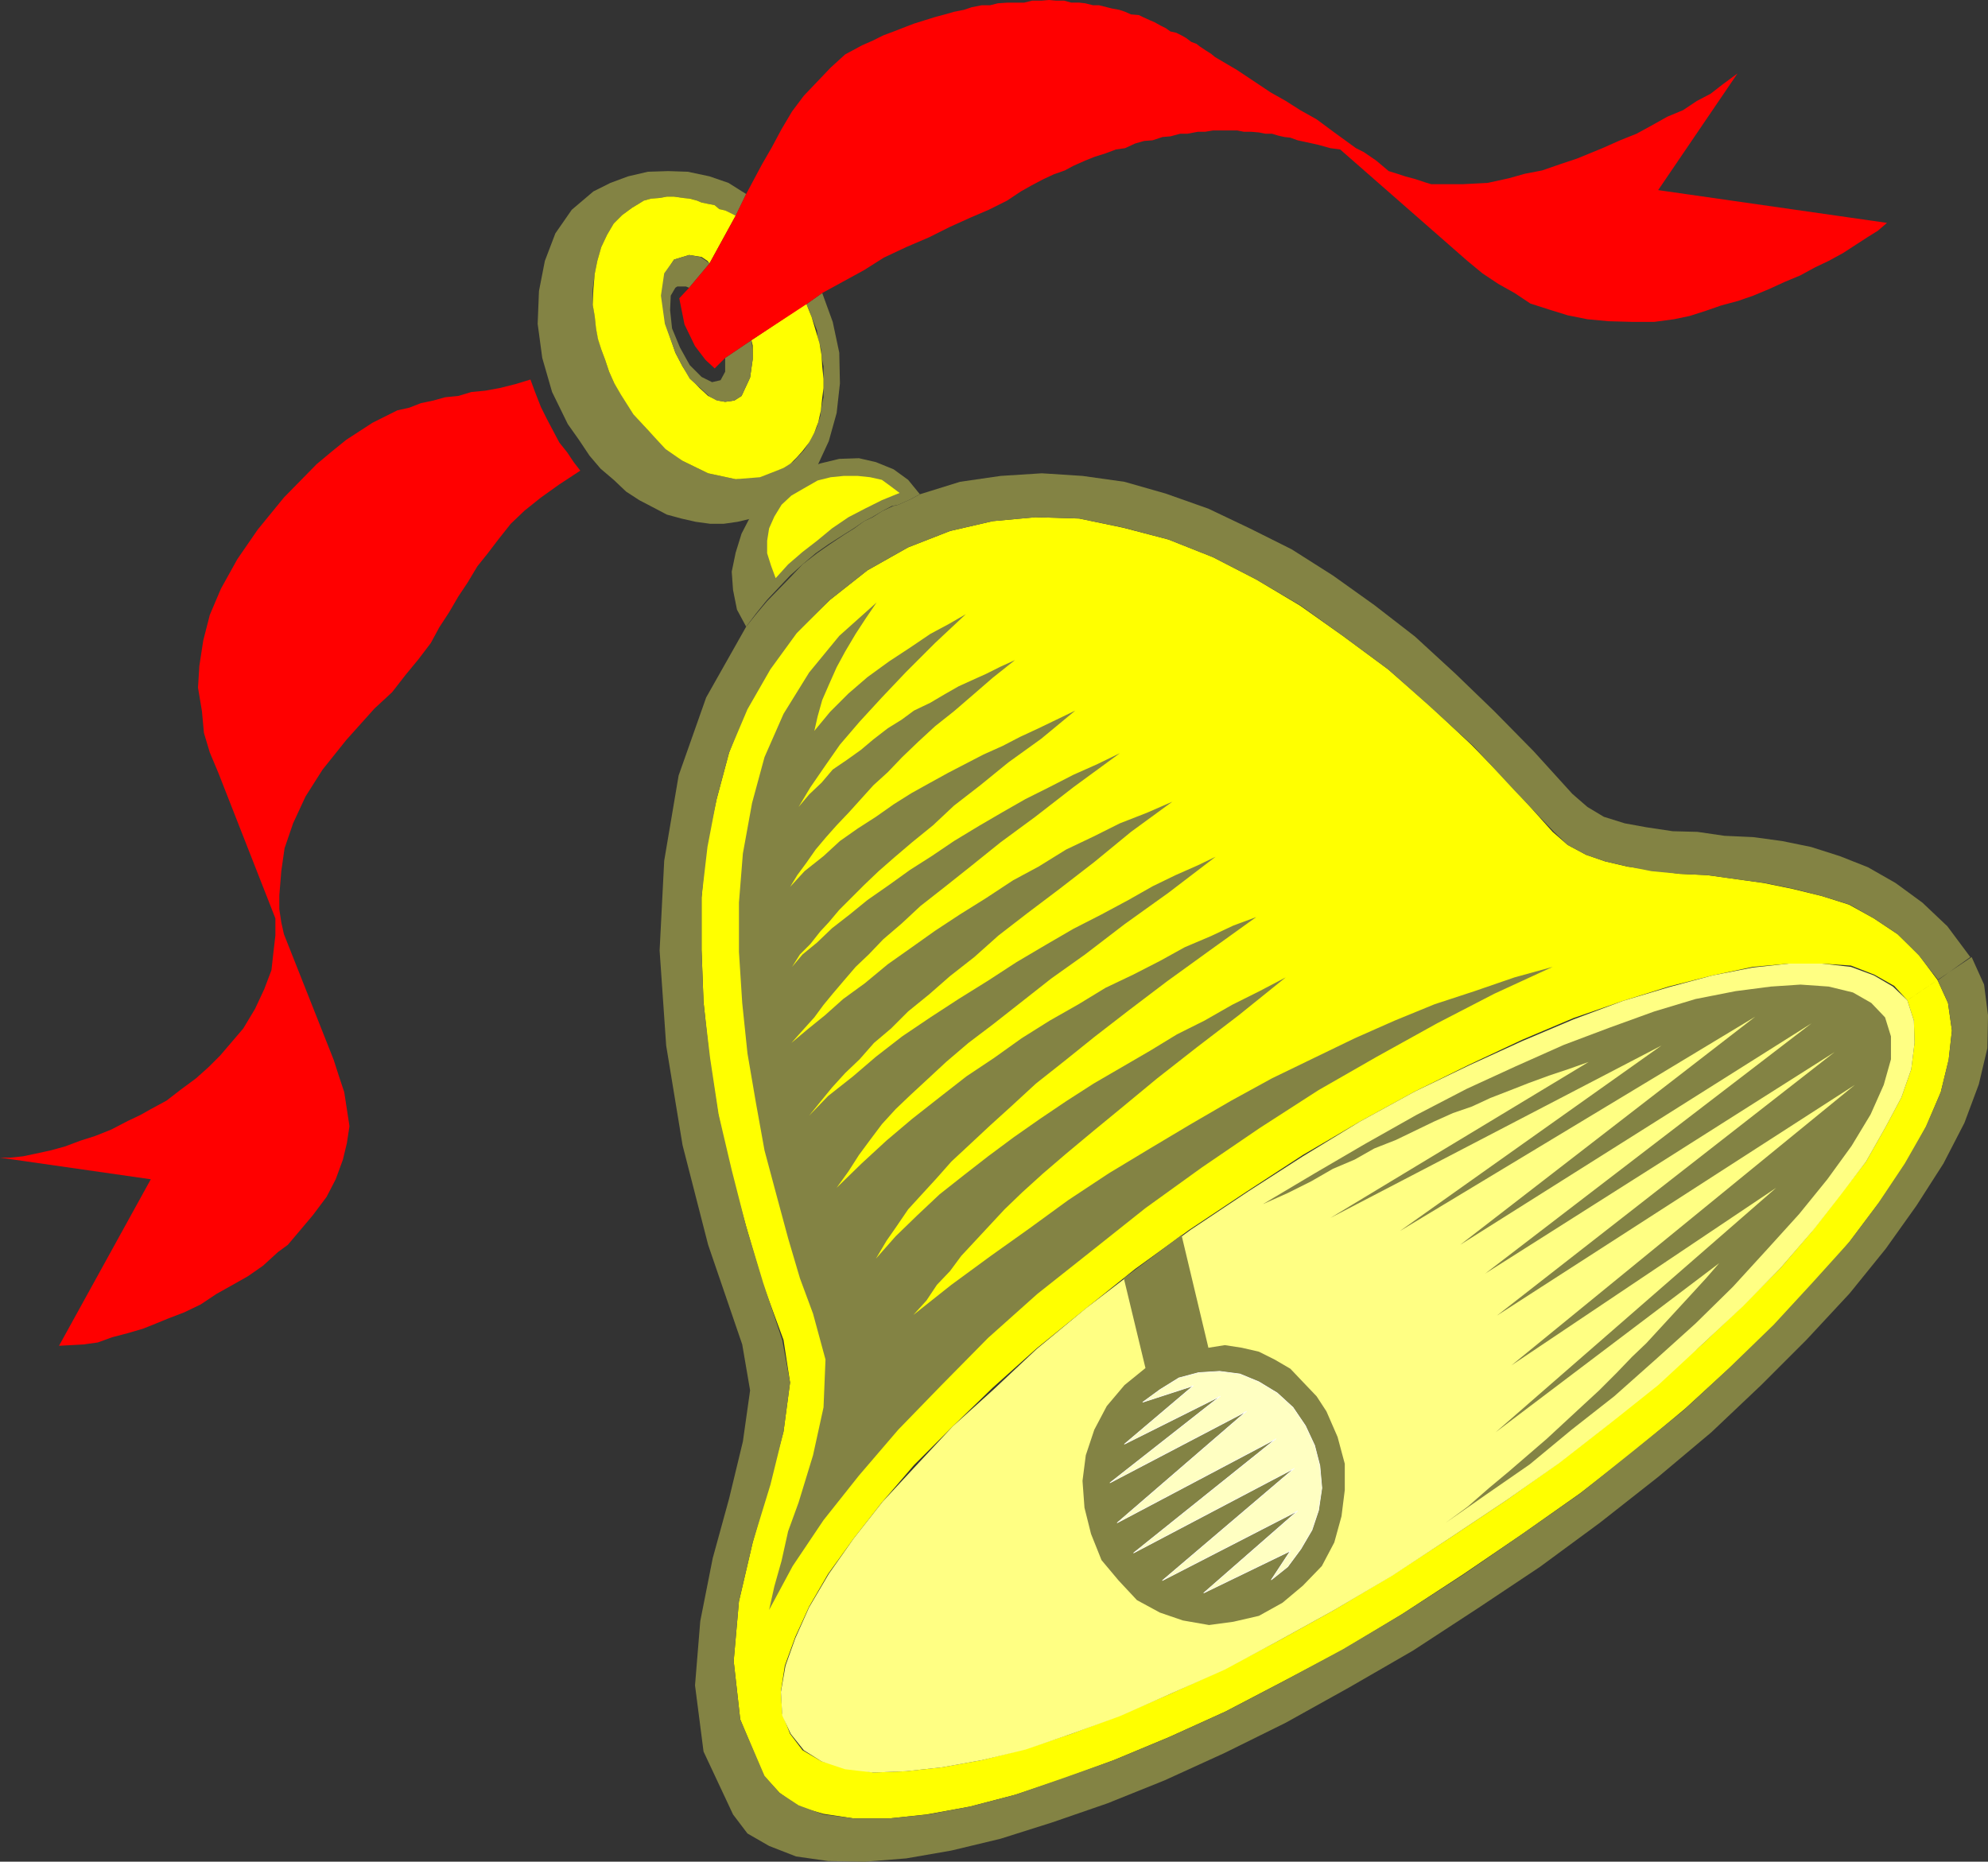<?xml version="1.0" encoding="UTF-8" standalone="no"?>
<svg
   version="1.0"
   width="129.638mm"
   height="121.424mm"
   id="svg15"
   sodipodi:docname="Bell 01.wmf"
   xmlns:inkscape="http://www.inkscape.org/namespaces/inkscape"
   xmlns:sodipodi="http://sodipodi.sourceforge.net/DTD/sodipodi-0.dtd"
   xmlns="http://www.w3.org/2000/svg"
   xmlns:svg="http://www.w3.org/2000/svg">
  <rect width="100%" height="100%" fill="#333333" stroke="none"/>
  <sodipodi:namedview
     id="namedview15"
     pagecolor="#ffffff"
     bordercolor="#000000"
     borderopacity="0.25"
     inkscape:showpageshadow="2"
     inkscape:pageopacity="0.0"
     inkscape:pagecheckerboard="0"
     inkscape:deskcolor="#d1d1d1"
     inkscape:document-units="mm" />
  <defs
     id="defs1">
    <pattern
       id="WMFhbasepattern"
       patternUnits="userSpaceOnUse"
       width="6"
       height="6"
       x="0"
       y="0" />
  </defs>
  <path
     style="fill:#ff0000;fill-opacity:1;fill-rule:evenodd;stroke:none"
     d="m 69.973,230.27 -0.646,-2.909 -0.485,-3.232 v -3.393 l 0.485,-5.979 0.808,-5.656 2.101,-6.141 3.07,-6.625 4.202,-6.625 5.818,-7.272 6.949,-7.756 4.363,-4.04 3.394,-4.363 3.07,-3.717 3.07,-4.04 2.101,-3.878 2.424,-3.717 2.262,-3.878 2.262,-3.393 2.424,-4.04 2.586,-3.232 2.586,-3.393 3.07,-3.878 3.394,-3.232 4.04,-3.232 4.525,-3.232 5.171,-3.393 -1.616,-2.101 -1.616,-2.424 -1.939,-2.424 -1.454,-2.747 -1.616,-3.07 -1.454,-2.909 -1.454,-3.717 -1.131,-3.07 -3.717,1.131 -3.878,0.97 -3.555,0.646 -3.394,0.323 -3.232,0.97 -3.232,0.323 -2.909,0.808 -3.07,0.646 -2.909,1.131 -2.909,0.646 -2.909,1.454 -3.232,1.616 -3.232,2.101 -3.232,2.101 -3.394,2.747 -3.878,3.232 -8.08,8.241 -6.464,7.918 -5.01,7.272 -4.04,7.272 -2.747,6.464 -1.616,6.302 -0.97,6.302 -0.323,5.333 0.97,5.817 0.485,5.333 1.454,4.848 2.101,5.009 14.059,35.874 v 4.201 l -0.485,4.201 -0.485,4.363 -1.778,4.686 -2.262,4.848 -2.909,4.848 -5.656,6.625 -2.909,2.909 -3.07,2.747 -3.717,2.747 -3.555,2.747 -3.878,2.101 -2.586,1.454 -3.07,1.454 -4.04,2.101 -4.04,1.616 -3.555,1.131 -3.878,1.454 -3.555,0.97 -3.717,0.808 -3.07,0.646 -3.07,0.323 H 0 l 37.168,5.333 -22.624,41.045 3.07,-0.162 2.909,-0.162 3.555,-0.485 3.555,-1.293 3.717,-0.97 3.878,-1.131 3.232,-1.293 2.747,-1.131 4.202,-1.616 4.04,-1.939 3.878,-2.585 4.04,-2.262 3.717,-2.101 3.717,-2.585 3.717,-3.393 2.424,-1.778 1.778,-2.101 4.363,-5.171 3.394,-4.525 2.262,-4.363 1.778,-4.848 0.97,-4.04 0.646,-4.201 -0.646,-4.201 -0.646,-4.201 -1.293,-3.878 -1.293,-4.04 -12.282,-31.026 z"
     id="path1" />
  <path
     style="fill:#ffff00;fill-opacity:1;fill-rule:evenodd;stroke:none"
     d="m 477.527,241.582 -7.434,5.009 -3.232,-3.555 -4.848,-2.747 -5.818,-2.262 -7.11,-0.485 h -8.242 l -8.888,0.808 -9.858,2.101 -10.827,2.747 -11.312,3.555 -12.12,4.201 -12.605,5.333 -13.09,6.141 -13.413,6.625 -13.574,7.433 -14.059,8.241 -13.898,9.049 -14.059,9.372 -13.413,9.696 -12.282,9.857 -11.958,9.696 -10.827,9.696 -10.019,9.696 -9.373,9.372 -7.918,9.211 -6.949,8.888 -6.302,8.726 -4.686,8.08 -3.394,7.433 -2.586,7.11 -0.97,6.302 0.323,5.494 1.939,5.009 3.07,4.04 4.686,2.747 5.818,1.454 6.949,1.293 8.08,-0.323 8.888,-0.97 9.858,-1.778 10.666,-2.747 11.312,-3.717 11.958,-4.525 12.443,-5.333 13.413,-6.141 13.251,-6.949 13.736,-7.595 14.059,-8.403 14.221,-9.211 14.059,-9.372 12.928,-9.211 12.443,-9.696 11.797,-9.857 11.15,-9.696 9.858,-9.372 9.373,-9.372 7.918,-9.211 6.949,-9.049 6.302,-8.08 4.848,-8.564 3.878,-7.272 2.424,-6.949 0.808,-6.464 -0.162,-5.494 -1.616,-5.009 7.434,-5.009 2.586,5.656 0.97,6.787 -0.808,7.272 -1.939,7.918 -3.555,8.403 -5.01,9.211 -6.464,9.372 -7.272,9.696 -8.565,10.18 -9.696,10.342 -10.989,10.342 -11.474,10.504 -12.766,10.665 -13.09,10.18 -14.221,10.019 -14.706,10.019 -14.867,9.696 -14.706,8.888 -14.706,7.756 -14.221,7.433 -13.898,6.302 -13.574,5.656 -12.282,4.525 -12.12,4.04 -11.15,2.909 -10.666,1.939 -9.211,0.97 h -8.726 l -7.434,-1.131 -6.141,-1.778 -4.686,-3.393 -3.878,-4.201 -5.818,-13.897 -1.616,-14.382 1.293,-14.705 3.394,-14.543 4.04,-14.22 3.555,-13.089 1.616,-12.119 -1.616,-10.504 -5.171,-14.059 -4.04,-13.897 -3.878,-13.897 -3.07,-14.059 -2.101,-13.574 -1.454,-13.897 -0.485,-12.766 v -12.927 l 1.131,-12.443 2.586,-11.796 3.07,-11.473 4.202,-10.665 5.656,-9.857 6.787,-9.211 8.242,-7.918 9.211,-7.272 10.019,-5.656 10.342,-4.04 10.504,-2.424 10.504,-0.97 10.827,0.323 10.827,2.262 11.15,2.909 10.989,4.363 10.666,5.494 10.827,6.464 10.504,7.433 11.15,8.241 10.181,8.888 10.504,9.857 10.181,10.504 9.696,10.827 3.717,3.232 4.525,2.424 4.686,1.616 5.494,1.293 5.979,0.808 6.787,0.97 6.949,0.323 6.949,0.97 6.949,0.97 7.11,1.454 7.272,1.778 6.626,2.101 6.141,3.393 5.818,3.878 5.171,5.009 4.686,6.302 z"
     id="path2" />
  <path
     style="fill:#ffff83;fill-opacity:1;fill-rule:evenodd;stroke:none"
     d="m 470.094,246.591 -3.555,-3.393 -4.686,-2.747 -5.656,-2.101 -7.11,-0.808 h -8.242 l -8.888,0.97 -9.858,1.939 -10.827,2.909 -11.312,3.393 -12.12,4.525 -12.605,5.333 -13.09,5.979 -13.413,6.464 -13.574,7.433 -14.059,8.564 -13.574,8.726 -14.059,9.372 -13.251,9.696 -12.605,9.696 -12.12,10.019 -10.666,10.019 -10.019,9.049 -9.05,9.696 -8.242,8.888 -7.11,9.049 -6.141,8.726 -4.848,8.241 -3.394,7.595 -2.424,6.787 -1.131,6.464 0.323,5.817 2.101,4.525 3.232,4.04 4.363,2.747 5.818,1.939 6.949,0.808 8.08,-0.323 8.888,-0.97 9.858,-1.778 10.666,-2.585 11.312,-3.878 11.958,-4.363 12.443,-5.494 13.413,-5.979 13.251,-7.11 13.736,-7.595 14.221,-8.403 14.059,-9.211 14.059,-9.372 13.09,-9.211 12.443,-9.696 11.958,-9.534 10.827,-10.019 10.019,-9.372 9.211,-9.372 8.242,-9.534 6.787,-8.726 6.141,-8.08 4.848,-8.564 3.878,-7.272 2.424,-6.949 0.808,-6.464 -0.162,-5.494 -1.616,-5.009 z"
     id="path3" />
  <path
     style="fill:#838344;fill-opacity:1;fill-rule:evenodd;stroke:none"
     d="m 485.931,235.926 -8.403,5.656 2.586,5.656 0.97,6.787 -0.808,7.11 -1.939,8.08 -3.717,8.564 -5.171,9.049 -6.464,9.696 -7.272,9.696 -9.05,10.019 -9.534,10.342 -10.989,10.665 -11.312,10.504 -12.605,10.18 -12.928,10.342 -14.059,9.857 -14.544,10.019 -15.029,9.696 -14.706,8.726 -14.706,7.918 -14.221,7.433 -13.898,6.302 -13.574,5.656 -12.282,4.363 -12.12,4.201 -11.15,2.909 -10.342,1.939 -9.534,0.97 h -8.565 l -7.595,-0.97 -6.141,-2.262 -4.686,-3.07 -3.717,-4.201 -5.979,-13.897 -1.616,-14.382 1.293,-14.705 3.394,-14.543 4.363,-14.22 3.232,-13.089 1.616,-12.119 -1.939,-10.504 -4.686,-14.059 -4.202,-13.897 -3.555,-13.897 -3.232,-13.735 -2.101,-13.897 -1.616,-13.574 -0.485,-13.089 v -12.927 l 1.454,-12.443 2.262,-11.796 3.07,-11.473 4.525,-10.665 5.656,-9.857 6.464,-8.888 8.242,-8.241 9.211,-7.272 10.019,-5.656 10.342,-4.04 10.504,-2.424 10.666,-0.97 10.666,0.323 10.989,2.262 10.989,2.909 10.989,4.363 10.666,5.494 10.989,6.464 10.342,7.433 11.15,8.241 10.181,9.049 10.827,9.857 9.858,10.665 10.019,10.504 3.394,3.232 4.525,2.424 4.686,1.616 5.656,1.293 5.818,1.131 6.787,0.646 6.949,0.323 6.949,0.97 7.272,0.97 7.11,1.454 6.949,1.778 6.787,2.101 5.979,3.393 5.818,3.878 5.333,5.333 4.686,5.979 7.918,-5.656 -5.656,-7.595 -6.141,-5.817 -6.626,-4.848 -6.787,-3.878 -6.949,-2.747 -7.11,-2.262 -7.11,-1.454 -7.11,-0.97 -7.11,-0.323 -6.626,-0.97 -6.141,-0.162 -6.464,-0.97 -5.333,-0.97 -5.171,-1.616 -4.04,-2.424 -3.717,-3.232 -9.534,-10.504 -9.696,-9.857 -9.534,-9.211 -10.019,-9.211 -10.019,-7.756 -10.181,-7.272 -10.181,-6.464 -10.342,-5.171 -10.181,-4.848 -10.504,-3.717 -10.181,-2.909 -10.342,-1.454 -10.019,-0.646 -10.181,0.646 -10.019,1.454 -9.858,3.07 -2.101,1.131 -3.232,1.454 -1.293,0.323 -2.747,1.293 -2.262,1.454 -2.101,0.97 -2.424,1.778 -2.586,1.616 -3.394,2.262 -3.232,2.262 -3.555,2.747 -2.909,3.07 -5.818,5.979 -2.586,3.07 -2.586,3.232 -9.858,17.452 -6.787,19.23 -3.555,21.007 -1.131,22.138 1.616,23.431 4.04,24.562 6.302,24.562 8.403,24.562 1.939,11.312 -1.778,12.604 -3.394,14.059 -4.04,14.705 -3.07,15.513 -1.293,15.836 2.101,16.321 7.272,15.513 3.555,4.686 5.333,3.07 6.626,2.585 7.918,1.131 9.05,0.162 10.181,-0.808 11.15,-1.939 12.12,-2.909 12.766,-4.04 13.574,-4.686 14.059,-5.656 14.867,-6.787 15.029,-7.433 15.675,-8.726 15.675,-9.049 15.837,-10.342 15.514,-10.342 14.706,-10.827 14.382,-11.312 13.09,-10.988 12.282,-11.635 11.15,-11.15 10.666,-11.473 8.888,-10.988 7.595,-10.665 6.626,-10.342 5.171,-10.019 3.555,-9.534 2.101,-8.888 0.162,-8.08 -0.97,-7.595 -3.07,-6.787 z"
     id="path4" />
  <path
     style="fill:#838344;fill-opacity:1;fill-rule:evenodd;stroke:none"
     d="m 311.241,296.846 12.766,-7.595 12.443,-7.272 12.605,-7.11 12.443,-6.464 11.958,-5.494 11.958,-5.333 11.15,-4.201 11.15,-4.04 10.181,-3.07 9.858,-1.939 8.726,-1.131 7.272,-0.485 6.949,0.485 5.979,1.454 4.525,2.585 3.394,3.555 1.454,4.686 v 5.656 l -1.778,6.302 -3.232,7.272 -4.686,7.756 -5.979,8.241 -6.949,8.564 -7.757,8.564 -8.565,9.372 -9.211,9.049 -9.858,8.888 -10.181,9.049 -10.504,8.241 -10.342,8.564 -10.504,7.272 -10.181,7.11 5.494,-4.04 5.171,-4.525 4.848,-4.04 4.686,-4.04 4.686,-4.04 4.363,-4.04 4.363,-4.04 4.202,-3.878 4.202,-4.201 3.878,-4.04 3.555,-3.393 11.15,-12.119 3.555,-3.878 3.232,-3.717 -55.106,41.691 69.165,-60.274 -65.286,43.792 84.678,-69.162 -88.234,56.881 83.224,-64.96 -86.133,54.618 80.477,-61.729 -86.618,54.618 72.72,-56.234 -87.587,52.841 64.478,-45.731 -81.608,42.499 63.67,-38.459 -5.01,1.778 -4.848,1.616 -4.848,1.778 -4.525,1.778 -5.01,1.939 -4.525,2.101 -4.686,1.616 -4.686,2.101 -4.686,2.262 -4.686,2.262 -5.333,2.101 -4.848,2.747 -5.333,2.262 -5.333,3.07 -5.818,2.909 z"
     id="path5" />
  <path
     style="fill:#838344;fill-opacity:1;fill-rule:evenodd;stroke:none"
     d="m 216.059,148.504 -9.211,8.241 -7.434,9.049 -6.302,10.18 -4.686,10.665 -3.07,11.312 -2.262,12.443 -0.97,12.119 v 12.119 l 0.808,12.604 1.293,12.443 2.101,12.281 2.101,11.635 3.07,11.473 2.747,10.18 2.909,9.857 3.232,8.726 3.07,11.312 -0.485,11.796 -2.586,11.796 -3.555,11.635 -2.586,7.11 -1.616,7.272 -1.778,6.302 -1.293,5.817 5.818,-10.827 7.595,-11.312 8.726,-10.988 9.696,-11.312 10.666,-10.988 11.474,-11.635 12.12,-10.827 13.251,-10.504 13.413,-10.665 13.898,-10.019 14.221,-9.696 14.544,-9.372 14.382,-8.241 14.867,-8.241 14.059,-7.272 14.382,-6.625 -9.373,2.585 -9.858,3.393 -9.858,3.232 -9.858,4.04 -9.858,4.363 -10.019,4.848 -10.342,5.009 -10.019,5.494 -10.019,5.817 -10.019,5.979 -10.181,6.141 -10.019,6.625 -9.534,6.949 -9.534,6.787 -9.696,7.11 -9.373,7.433 3.232,-3.555 2.586,-3.878 3.232,-3.393 2.747,-3.717 10.666,-11.473 4.363,-4.201 5.171,-4.686 5.656,-4.848 6.787,-5.656 7.272,-5.979 8.403,-6.949 9.696,-7.595 10.342,-7.918 11.635,-9.372 -6.464,3.393 -6.787,3.393 -6.787,3.878 -6.787,3.393 -6.626,4.04 -6.949,4.04 -6.949,4.04 -6.787,4.363 -6.464,4.363 -6.464,4.525 -6.302,4.686 -5.818,4.525 -6.141,4.848 -5.494,5.171 -5.333,5.171 -4.848,5.494 2.586,-4.363 2.586,-3.717 2.747,-4.04 3.394,-3.717 3.555,-3.878 3.717,-4.201 4.686,-4.363 4.848,-4.525 5.171,-4.686 6.141,-5.656 6.949,-5.494 7.434,-5.979 8.565,-6.625 9.373,-7.11 10.504,-7.595 11.474,-8.241 -5.656,2.101 -5.494,2.585 -6.464,2.747 -6.141,3.393 -6.626,3.393 -6.787,3.232 -6.626,4.04 -7.11,4.04 -6.949,4.363 -6.787,4.848 -6.787,4.525 -6.626,5.171 -6.787,5.333 -6.302,5.333 -6.141,5.656 -6.141,5.979 2.909,-4.04 2.586,-4.04 2.747,-3.717 2.909,-3.878 3.394,-3.717 3.555,-3.393 4.363,-4.04 4.525,-4.201 5.494,-4.686 5.979,-4.525 6.787,-5.333 7.595,-5.979 8.403,-5.979 9.696,-7.433 10.827,-7.756 11.635,-8.888 -4.363,2.101 -5.494,2.424 -5.656,2.747 -5.979,3.393 -6.626,3.555 -6.949,3.555 -6.949,4.04 -7.11,4.201 -6.949,4.525 -7.272,4.525 -6.949,4.525 -6.949,4.686 -6.464,5.009 -5.656,4.848 -6.141,4.848 -4.686,4.848 2.747,-3.393 2.909,-3.555 3.232,-3.555 3.555,-3.393 3.555,-4.04 4.202,-3.555 4.202,-4.201 5.171,-4.201 5.171,-4.525 5.979,-4.686 5.979,-5.333 7.11,-5.494 7.918,-5.979 8.565,-6.625 9.05,-7.433 10.181,-7.433 -6.302,2.747 -6.626,2.585 -6.464,3.232 -6.787,3.232 -6.787,4.201 -6.302,3.393 -6.626,4.363 -6.464,4.04 -6.141,4.04 -6.141,4.363 -5.494,3.878 -5.656,4.686 -5.333,3.878 -4.525,4.04 -4.202,3.393 -4.04,3.393 2.747,-3.07 2.909,-3.232 2.262,-3.07 2.262,-2.747 2.747,-3.232 2.909,-3.393 3.232,-3.07 3.555,-3.717 4.525,-3.878 4.686,-4.363 5.979,-4.686 6.302,-5.009 7.434,-5.979 8.565,-6.302 9.373,-7.272 11.474,-8.403 -5.656,2.747 -5.818,2.585 -5.656,2.909 -6.141,3.07 -5.656,3.232 -5.818,3.393 -6.141,3.717 -5.494,3.717 -5.333,3.393 -5.171,3.717 -5.333,3.717 -4.363,3.555 -4.363,3.393 -3.717,3.555 -3.555,2.909 -2.586,3.07 1.939,-3.07 2.586,-2.585 2.424,-3.07 2.101,-2.262 2.586,-3.07 2.909,-2.909 3.232,-3.232 3.555,-3.393 3.878,-3.393 4.363,-3.717 5.171,-4.201 5.171,-4.848 6.464,-5.009 6.949,-5.656 8.08,-5.817 8.403,-6.949 -4.686,2.262 -4.363,2.101 -4.525,2.101 -4.363,2.262 -4.686,2.101 -4.363,2.262 -4.363,2.262 -4.686,2.585 -4.363,2.424 -4.363,2.747 -4.363,3.07 -4.525,2.909 -4.363,3.07 -4.04,3.717 -4.686,3.717 -3.555,3.878 1.778,-2.909 2.262,-3.07 2.262,-3.232 2.586,-3.07 2.586,-2.909 3.07,-3.232 5.979,-6.625 3.555,-3.232 3.555,-3.717 3.878,-3.717 4.202,-3.878 4.686,-3.717 4.686,-4.04 4.848,-4.201 5.494,-4.363 -3.555,1.616 -3.555,1.778 -3.232,1.454 -3.555,1.616 -3.394,1.939 -3.555,2.101 -4.04,1.939 -3.07,2.262 -3.394,2.101 -3.555,2.747 -3.07,2.585 -3.394,2.424 -3.555,2.424 -2.747,3.232 -3.07,2.909 -2.586,3.07 2.909,-4.848 3.555,-5.171 3.717,-5.333 4.848,-5.656 5.494,-5.979 5.979,-6.302 7.11,-7.11 7.595,-7.11 -4.202,2.424 -4.525,2.424 -5.01,3.393 -5.171,3.393 -5.333,3.878 -4.686,4.04 -4.525,4.525 -3.878,4.686 0.808,-3.555 1.131,-4.04 1.616,-3.717 1.939,-4.363 2.101,-3.878 2.586,-4.363 2.424,-3.717 2.747,-4.04 z"
     id="path6" />
  <path
     style="fill:#838344;fill-opacity:1;fill-rule:evenodd;stroke:none"
     d="m 282.315,337.245 -5.333,-22.138 14.221,-10.665 6.626,27.794 4.04,-0.646 4.202,0.646 4.202,0.97 3.878,1.939 3.878,2.262 3.07,3.232 3.394,3.555 2.424,3.717 2.747,6.302 1.778,6.625 v 6.464 l -0.808,6.464 -1.778,6.464 -3.07,5.817 -4.686,4.848 -5.01,4.201 -5.818,3.232 -6.302,1.454 -5.979,0.808 -6.464,-1.131 -5.656,-1.939 -5.656,-3.07 -4.525,-4.848 -4.202,-5.009 -2.586,-6.464 -1.616,-6.464 -0.485,-6.625 0.808,-6.302 2.101,-6.302 3.07,-5.817 4.363,-5.171 z"
     id="path7" />
  <path
     style="fill:#ffffc2;fill-opacity:1;fill-rule:evenodd;stroke:none"
     d="m 285.87,342.577 4.686,-2.909 4.848,-1.293 5.171,-0.323 5.01,0.646 4.686,1.939 4.525,2.747 3.878,3.555 3.07,4.525 2.262,4.848 1.293,5.009 0.485,5.494 -0.808,5.494 -1.616,4.848 -2.747,4.686 -3.232,4.363 -4.04,3.232 4.686,-7.11 -21.331,10.342 23.109,-20.199 -33.29,17.129 32.482,-27.632 -39.592,20.846 35.067,-28.117 -39.107,20.684 31.835,-27.471 -33.613,17.614 27.149,-21.33 -23.594,11.796 16.968,-14.382 -12.443,4.04 z"
     id="path8" />
  <path
     style="fill:none;stroke:#ffffff;stroke-width:0.162px;stroke-linecap:round;stroke-linejoin:round;stroke-miterlimit:4;stroke-dasharray:none;stroke-opacity:1"
     d="m 285.87,342.577 4.686,-2.909 4.848,-1.293 5.171,-0.323 5.01,0.646 4.686,1.939 4.525,2.747 3.878,3.555 3.07,4.525 2.262,4.848 1.293,5.009 0.485,5.494 -0.808,5.494 -1.616,4.848 -2.747,4.686 -3.232,4.363 -4.04,3.232 4.686,-7.11 -21.331,10.342 23.109,-20.199 -33.29,17.129 32.482,-27.632 -39.592,20.846 35.067,-28.117 -39.107,20.684 31.835,-27.471 -33.613,17.614 27.149,-21.33 -23.594,11.796 16.968,-14.382 -12.443,4.04 4.202,-3.07 v 0"
     id="path9" />
  <path
     style="fill:#838344;fill-opacity:1;fill-rule:evenodd;stroke:none"
     d="m 202.646,72.232 -3.878,2.747 0.646,1.454 0.646,1.778 0.646,1.616 0.646,1.616 0.162,1.616 0.485,1.616 0.323,1.293 0.162,1.454 0.162,1.293 0.323,1.616 v 7.595 l -0.323,1.454 -0.323,1.778 -0.162,1.454 -0.485,1.454 -0.323,1.131 -0.646,1.454 -0.808,1.293 -0.485,1.131 -0.646,0.97 -0.646,0.97 -2.424,2.585 -0.808,0.646 -0.646,0.323 -1.131,0.808 -5.818,1.939 -5.979,0.808 -6.787,-1.454 -6.302,-3.07 -4.202,-3.393 -4.04,-3.878 -3.878,-4.363 -3.07,-4.848 -1.616,-2.585 -1.293,-2.909 -0.97,-2.909 -0.97,-2.585 -0.808,-2.909 -0.485,-2.262 -0.323,-3.232 -0.485,-2.585 v -3.878 l 0.485,-3.717 0.646,-3.232 0.97,-3.393 1.454,-3.07 1.616,-2.747 2.101,-2.101 2.424,-1.778 1.616,-0.97 1.293,-0.808 1.778,-0.485 2.101,-0.162 1.778,-0.323 h 1.778 l 2.262,0.323 1.778,0.162 1.616,0.485 1.131,0.485 1.616,0.323 1.616,0.323 1.131,0.97 1.454,0.323 1.293,0.808 1.293,0.485 2.586,-5.333 -4.363,-2.747 -4.686,-1.616 -5.333,-1.131 -4.848,-0.162 -5.01,0.162 -4.848,1.131 -4.363,1.616 -4.202,2.101 -5.333,4.525 -4.04,5.817 -2.586,6.787 -1.454,7.433 -0.323,8.08 1.131,8.403 2.424,8.403 3.878,7.918 2.747,3.878 2.586,3.878 2.747,3.232 3.232,2.747 3.07,2.909 3.232,2.101 3.717,1.939 3.07,1.616 3.555,0.97 3.555,0.808 3.555,0.485 h 3.394 l 3.394,-0.485 3.394,-0.808 3.07,-1.293 2.909,-1.778 5.656,-4.363 4.525,-5.333 2.909,-6.302 1.939,-6.949 0.808,-7.272 -0.162,-7.595 -1.616,-7.595 -2.586,-7.11 z"
     id="path10" />
  <path
     style="fill:#ffff00;fill-opacity:1;fill-rule:evenodd;stroke:none"
     d="m 198.768,74.818 -13.574,9.049 0.323,1.293 v 3.393 l -0.646,4.525 -2.101,4.525 -1.778,1.131 -2.262,0.323 -1.778,-0.323 -2.424,-1.131 -2.101,-1.939 -2.424,-2.585 -1.778,-2.747 -1.778,-3.393 -2.424,-7.11 -0.97,-6.949 0.808,-5.333 2.262,-3.555 3.717,-1.131 3.07,0.485 1.454,0.97 0.485,0.646 6.464,-11.796 -2.586,-1.293 -1.454,-0.323 -1.131,-0.97 -1.616,-0.323 -1.616,-0.323 -1.131,-0.485 -1.778,-0.485 -1.616,-0.162 -2.262,-0.323 h -1.778 l -1.778,0.323 -2.101,0.162 -1.778,0.485 -1.293,0.808 -1.616,0.97 -2.424,1.778 -2.101,2.101 -1.616,2.747 -1.454,3.07 -0.97,3.393 -0.646,3.232 -0.323,3.717 -0.162,3.878 0.485,2.747 0.323,3.07 0.485,2.585 0.808,2.585 0.97,2.585 0.97,2.909 1.293,2.909 1.616,2.747 3.07,4.848 3.878,4.201 4.04,4.363 4.202,2.909 6.302,3.07 6.787,1.454 5.979,-0.485 5.818,-2.262 1.778,-1.131 1.454,-1.454 1.454,-1.616 1.616,-2.101 1.293,-2.424 0.97,-2.585 0.646,-2.909 0.323,-3.07 0.323,-2.424 v -2.262 l -0.323,-3.07 -0.162,-2.747 -0.485,-2.909 -0.97,-3.232 -0.97,-3.232 -1.293,-3.232 v 0 z"
     id="path11" />
  <path
     style="fill:#838344;fill-opacity:1;fill-rule:evenodd;stroke:none"
     d="m 192.789,118.771 4.363,-2.747 5.01,-1.778 4.686,-1.131 4.848,-0.162 4.202,0.97 4.363,1.778 3.555,2.585 2.909,3.555 -2.424,1.293 -2.909,1.293 -1.616,0.323 -2.424,1.293 -2.424,1.454 -1.939,0.97 -2.586,1.778 -2.586,1.616 -3.555,2.262 -3.232,2.262 -3.232,2.747 -3.07,2.747 -2.909,3.07 -2.747,2.909 -2.747,3.393 -2.424,3.232 -2.262,-4.201 -0.97,-4.848 -0.323,-4.525 0.97,-4.686 1.454,-4.686 2.424,-4.686 3.232,-3.878 4.363,-4.201 z"
     id="path12" />
  <path
     style="fill:#ffff00;fill-opacity:1;fill-rule:evenodd;stroke:none"
     d="m 198.121,120.387 3.394,-1.939 3.232,-0.808 3.232,-0.323 h 3.394 l 3.07,0.323 2.909,0.646 2.424,1.778 1.939,1.454 -4.363,1.778 -4.202,2.101 -4.04,2.101 -4.04,2.747 -3.717,3.07 -3.555,2.747 -3.555,3.07 -3.07,3.393 -1.131,-3.07 -0.97,-3.07 v -3.07 l 0.485,-3.07 1.293,-2.909 1.778,-2.909 2.424,-2.262 z"
     id="path13" />
  <path
     style="fill:#838344;fill-opacity:1;fill-rule:evenodd;stroke:none"
     d="m 178.729,88.23 v 3.393 l -1.131,2.101 -2.101,0.485 -2.586,-1.293 -2.909,-2.909 -2.424,-4.363 -1.939,-4.686 -0.485,-4.525 0.162,-3.555 1.131,-1.939 0.485,-0.323 h 2.101 l 0.808,0.323 5.01,-5.979 -0.808,-0.646 -1.454,-0.97 -2.747,-0.485 -3.717,1.131 -2.424,3.393 -0.808,5.494 0.97,6.949 2.586,7.11 1.778,3.393 1.778,3.07 2.586,2.262 2.262,2.101 1.778,0.97 2.101,0.323 2.262,-0.323 1.778,-1.131 2.101,-4.525 0.646,-4.525 -0.162,-3.393 -0.162,-1.293 z"
     id="path14" />
  <path
     style="fill:#ff0000;fill-opacity:1;fill-rule:evenodd;stroke:none"
     d="m 334.188,36.52 -5.333,-3.878 -4.363,-3.232 -4.04,-2.262 -3.555,-2.262 -3.717,-2.101 -3.878,-2.585 -4.363,-2.909 -5.494,-3.232 -0.97,-0.808 -1.293,-0.808 -1.454,-0.97 -0.808,-0.646 -1.293,-0.485 -1.293,-0.97 -1.131,-0.646 -1.293,-0.646 -1.454,-0.323 -1.131,-0.808 -1.293,-0.646 -1.454,-0.808 -1.131,-0.485 -1.778,-0.808 -0.97,-0.485 -1.939,-0.162 -1.454,-0.646 -1.454,-0.485 -1.778,-0.323 -1.293,-0.323 -1.939,-0.485 H 269.387 L 267.448,0.808 265.993,0.646 h -1.939 l -1.778,-0.485 h -1.939 L 258.56,0 l -1.939,0.162 h -2.262 l -1.939,0.485 h -1.939 -2.101 l -2.424,0.162 -1.939,0.485 h -2.101 l -2.424,0.485 -1.939,0.646 -2.424,0.485 -2.262,0.646 -2.424,0.646 -2.586,0.808 -2.586,0.808 -2.101,0.808 -2.909,1.131 -2.586,0.97 -2.586,1.293 -2.586,1.131 -4.202,2.262 -3.555,3.232 -3.394,3.555 -3.232,3.393 -2.909,3.878 -2.586,4.363 -2.424,4.525 -2.424,4.201 -3.878,7.272 -2.586,5.333 -6.464,11.796 -5.01,5.979 -2.424,2.585 1.293,6.464 2.586,5.333 2.586,3.393 2.262,2.101 2.586,-2.585 6.464,-4.363 13.574,-8.888 3.878,-2.747 10.342,-5.656 4.848,-3.07 5.494,-2.585 5.656,-2.424 5.171,-2.585 5.01,-2.262 4.525,-1.939 4.525,-2.262 3.394,-2.262 2.586,-1.454 2.747,-1.454 2.747,-1.293 2.747,-0.97 2.101,-1.131 2.909,-1.293 2.424,-0.97 2.586,-0.808 2.586,-0.97 2.262,-0.323 2.424,-1.131 2.262,-0.646 2.101,-0.162 2.424,-0.808 1.939,-0.162 2.424,-0.646 h 1.778 l 2.586,-0.485 h 1.778 l 1.939,-0.323 h 5.979 l 1.616,0.323 h 1.778 l 1.939,0.162 1.616,0.323 h 1.616 l 1.616,0.485 1.454,0.323 1.454,0.162 1.778,0.646 2.262,0.485 2.909,0.646 2.909,0.808 2.424,0.323 31.35,27.471 3.717,3.07 3.878,2.585 4.04,2.262 3.878,2.585 4.525,1.454 4.686,1.454 4.848,0.97 5.171,0.485 5.818,0.162 h 5.494 l 4.848,-0.646 3.878,-0.808 4.04,-1.293 3.717,-1.293 4.202,-1.131 3.717,-1.293 3.878,-1.616 3.878,-1.778 3.878,-1.616 3.555,-1.939 3.394,-1.616 3.555,-1.939 3.232,-2.101 2.747,-1.778 2.586,-1.616 2.262,-1.939 -56.398,-8.08 19.554,-28.764 -3.717,2.747 -2.909,2.262 -3.394,1.778 -3.394,2.262 -3.878,1.616 -4.04,2.262 -3.555,1.939 -4.04,1.616 -4.363,1.939 -6.302,2.585 -4.363,1.454 -4.202,1.454 -4.202,0.808 -4.04,1.131 -5.171,1.131 -6.141,0.323 h -7.757 l -1.616,-0.485 -2.424,-0.808 -2.424,-0.646 -1.454,-0.485 -2.586,-0.808 -3.07,-2.585 -3.07,-2.101 z"
     id="path15" />
</svg>
